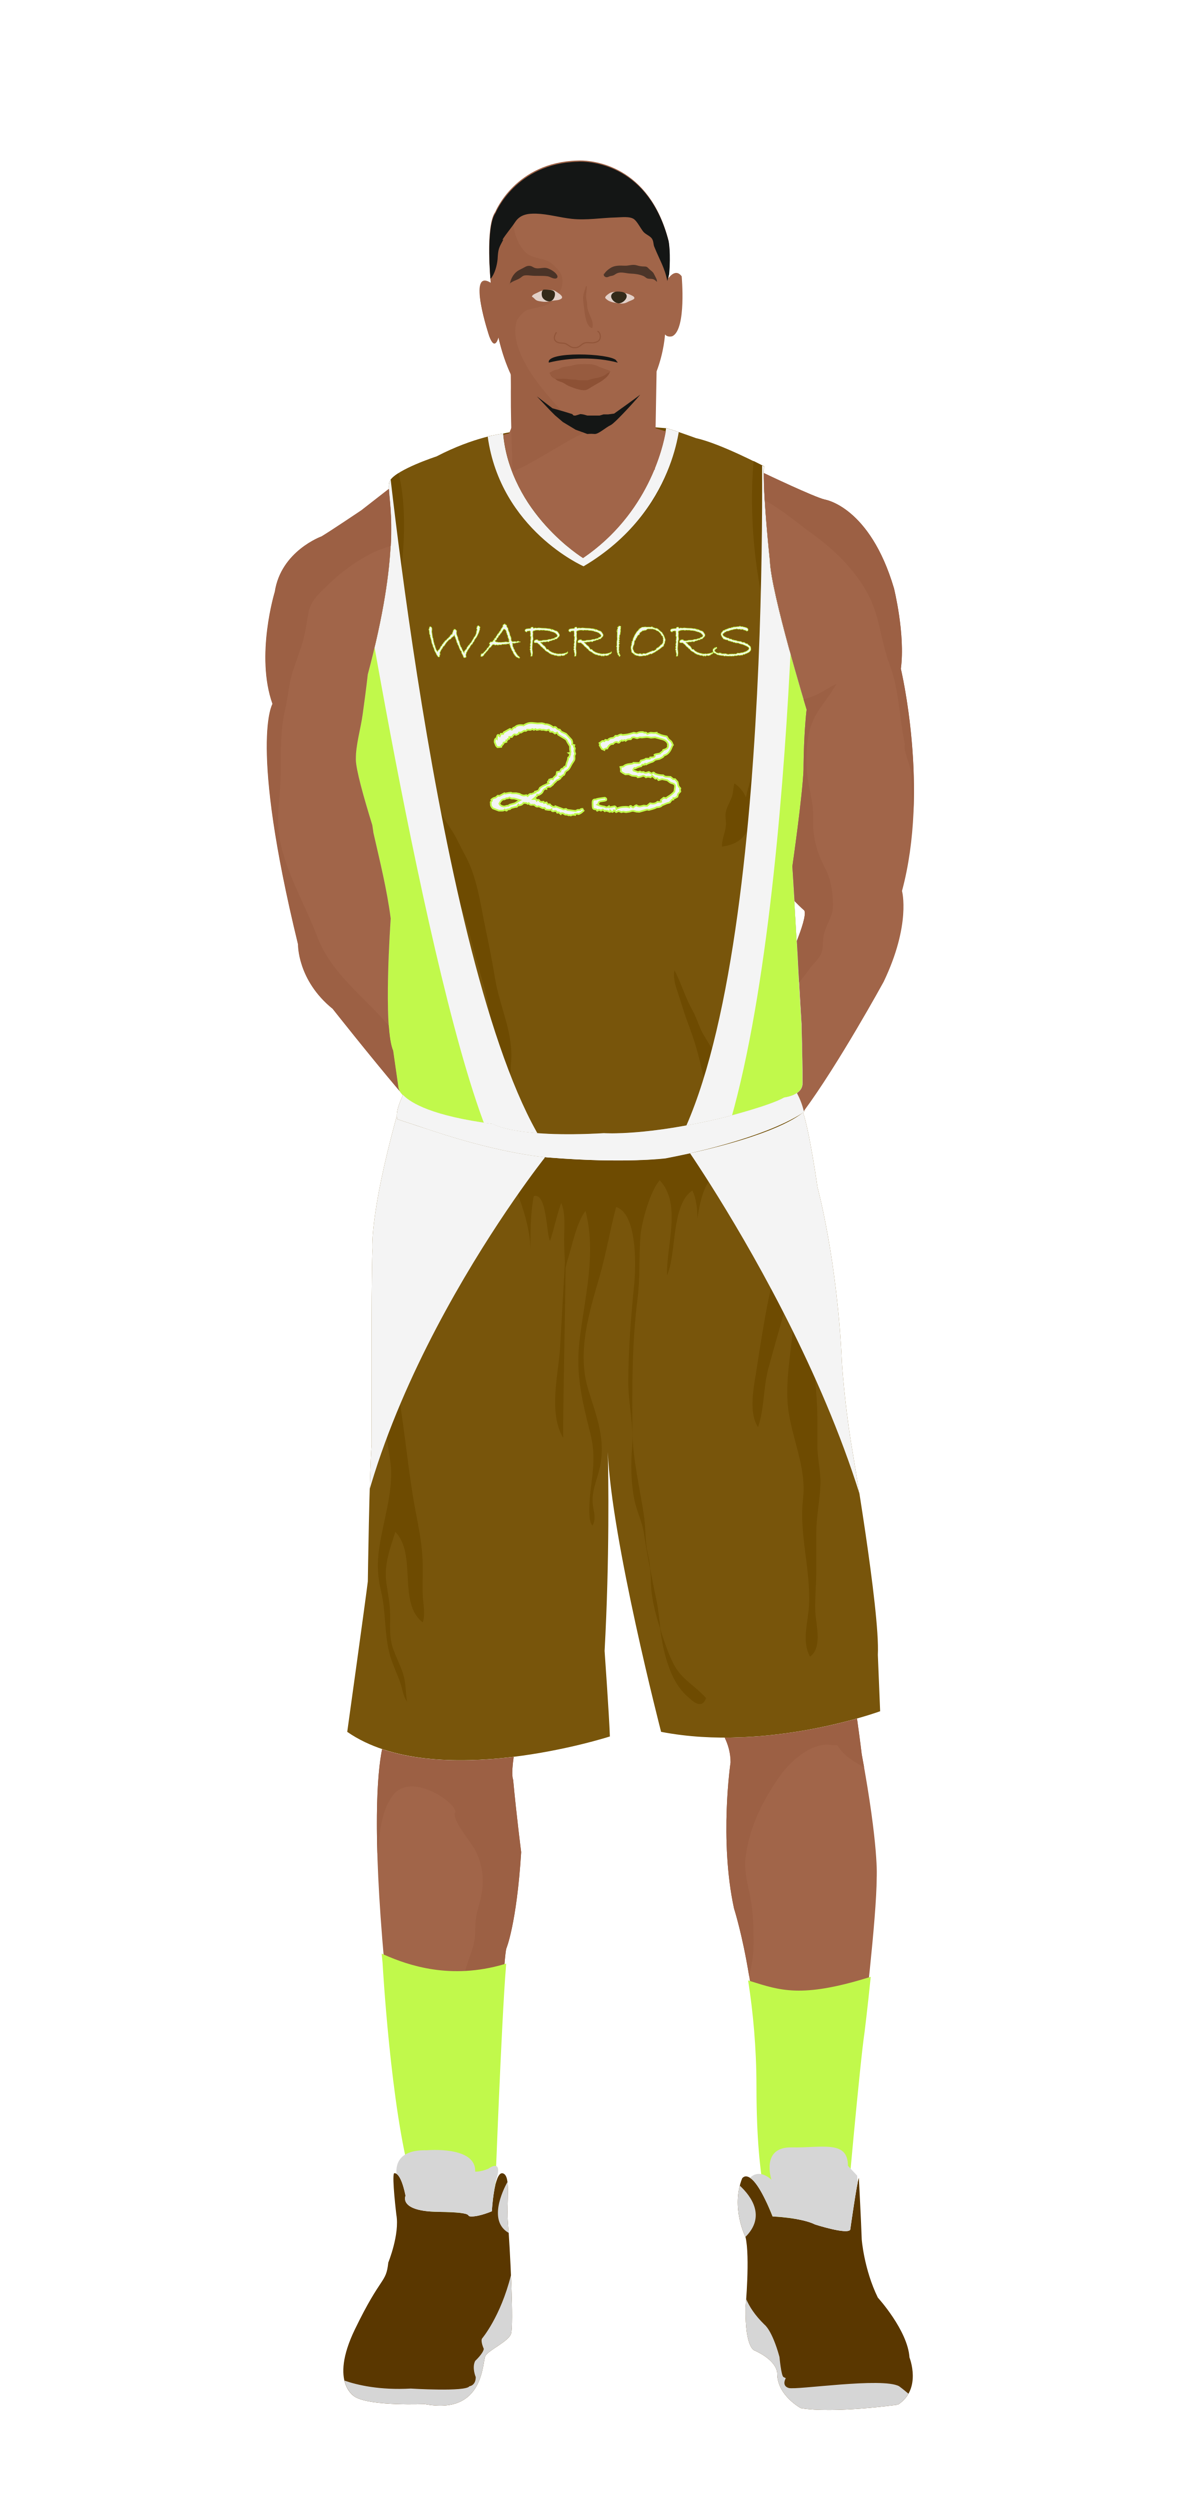 			<svg id="s5cf340802092b" xmlns="http://www.w3.org/2000/svg" xmlns:xlink="http://www.w3.org/1999/xlink" x="0px" y="0px" width="1029.1px" height="2172px" viewBox="0 0 1029.1 2172">
			
			<defs>
				<style type="text/css"><![CDATA[
									#s5cf340802092b .uniform{fill:#78550b;}
					#s5cf340802092b .uniform.shadow{fill:#6e4b01;}
								
									#s5cf340802092b .headband .base{fill:#c1f94b;}
					#s5cf340802092b .headband .shadow{fill:#b7ef41;}
					#s5cf340802092b .skin{fill:#a16549;}
					#s5cf340802092b .skin.shadow{fill:#9c6044;}
					#s5cf340802092b .arms .wrap {fill:#000000;stroke-width:4;stroke:#000000}
					#s5cf340802092b .legs .wrap {fill:#DCE5EE;stroke-width:4;stroke:#DCE5EE}
					#s5cf340802092b .legs .socks {fill:#c1f94b;stroke-width:3;stroke:#c1f94b}
					#s5cf340802092b .shoes .base{fill:#5a3700;}
					#s5cf340802092b .shoes .sole{fill:#d6d6d6;}
								#s5cf340802092b .waist-base .uniform{fill:#694600;}
				]]></style>
			</defs>

			<g class="uniform uniform-base"><g class="jersey jersey-base"><path class="uniform" d="M324.6,723.6c5.6,24.6,11.8,49.4,15,74.4c0,0-6.9,94.4,2,114.8l4.6,31.9c0,0,0.9,21.2,82.3,31.8c0,0,19.5,12.4,96.4,8c0,0,38,2.7,106.2-14.2c0,0,38-9.7,50.4-16.8c0,0,15.9-1.8,15.9-12.4c0-10.6-0.2-23.7-0.9-51.5c0,0-2.7-42.5-3.3-58.4c0,0-3.8-66.1-4.6-78.5c0,0,8.8-61,9.7-84c0,0,0-29.2,2.7-52.2c0,0-31-101.7-31.9-129.2c0,0-6.4-60.2-5.1-82.1c0,0-37.8-19.9-59.1-24.6c0,0-21.9-8-25.9-8.6c0,0-8,69-72.3,112.8c0,0-63.3-39.2-69.4-108.2c0,0-24.8,2.7-57.9,19.9c0,0-34.1,11.1-40.3,20.8c-6.2,9.7,15,39.8-19.5,169c0,0.1,0,0.2,0,0.3c-1.4,11.4-2.8,22.8-4.4,34.2c-1.8,12.6-6.1,26.6-5.9,39.2c0.1,8.7,6.8,32.3,14.3,56.9"/><path class="uniform shadow" d="M323.6,716.8c7.7,25.1,16.4,51.1,20.1,63.2c5.9,19.1,7.8,36,7.8,56.5c0,13.7-3.5,25.5-6.7,38.5c-1.8,7.5-4.8,23.2-0.1,30c1.5-4.8,3.2-9.7,4.8-14.4c2,11.6,5.2,29.3,13.3,38.7c4.7,5.4,21.2,20.9,29.2,16.7c-3.4-8.5-9.9-15-17.2-20.5c-6.8-5.1-18.4-5.7-16.7-15.8c2.1-12.8,16.7-3.4,21.7,2.4c4,4.6,21.5,28.1,27.4,20.6c-9.6-11.3-28.8-25.5-31.9-40.5c6.6,1.6,17.7,6.8,23,11.4c6.1,5.3,9.3,13.2,12.9,20.2c3.9,7.7,9.9,17.5,11.2,26c0.4,0,1.4,0.1,1.9,0.1c1-18.7-15.7-31-19.1-47.7c-2.6-12.6-6.2-25.7-10-37.8c-1.6-5.3-3.7-14.9-7.6-18.8c-1.8-1.9-5.1-2.1-6.5-3.7c-4.8-5.3-6.5-18.1-8.3-24.8c-2.7-9.9-7.8-17.5-12.8-26.5c-10.3-18.7-17.7-45.6-15.7-67c2,1.6,4,3,6.4,3.4c0.1-2.9,0.5-5.9,1.2-8.7c3.6,7.3,8.8,14.4,12.9,21.6c6.9,12.2,4,30.2,12.6,40.8c1.2-4.7,2.7-11.5,7.7-13.3c0.2-4.9-0.4-10.4,0.6-14.9c4.5,9.2,8.2,19.2,12.3,28.7c8.4,19.5,12.2,39.5,18.1,59.8c4.3,14.9,9.3,30.2,9.6,45.8c0.1,6.3-0.5,12.5,0.8,18.7c0.9,4.7,4.2,38.4,13.3,35.8c4.6-1.3,4-13.6,4.3-17.2c2.6-26.3-9.5-48.4-13.7-73.5c-2.4-14.6-5.1-28.3-8.2-43c-4.7-22.2-7.3-45.6-18.4-65.5c-4-7.1-7-14.6-11.3-21c-5.4-8-10.6-16.2-14.1-25.7c-2.5-7-3.7-14.9-7.2-21.5c-3.2-6-8.6-10.3-11.2-16.9c-1.5-3.9-2.1-8-3.2-12c-2.8-10.5-8.7-21.2-10.2-31.8c-1.6-11.3,5.4-30.4-0.5-39.6c-0.1,5.7-3.1,11-3.4,16.8c-0.3,4-0.8,7.9-1.2,11.9c-1.6,18.5,8.7,40.8,3.2,58.1c-3.4-4-2.9-12.3-3.9-17c-3-15.1-6.7-28.3-14.3-42.2c4.7,11.9,4.8,27.3,4.9,40c0,9-2.3,17.2-2,26.3c0.3,8.8,2.9,17.1,3.9,25.7c-6.4-5.9-11.3,20.1-9,30.3"/><path class="uniform shadow" d="M660.1,650c0.5-11.7-0.1-23.1,2.5-34.4c1.1-4.9,2-9.6,2.1-14.6c0.2-7.3-0.3-15.1,0.1-22.2c8.2,10.1,11.9,22.7,19.1,33.2c1.6-4.2,0.5-10.4,0.7-15.1c7.3,7,11,25.7,11.9,35.4c1.5,16.6-4.4,33.9-8.1,49.9c-2.7,11.9-3.5,24.1-5.2,36.1c-2.2,15.5-7.6,30.4-6.5,46.5c7.1-1.3,7.5,10.2,6.6,14.9c-2.5,13.6-5.1,23.4-4.7,37.4c0.3,10.3-2.1,18.9-4,28.8c-0.8,4.1-5.6,11.5-4.9,14.6c9.6-2.8,4.5-17.3,10.9-19.4c0.7,10.5-3.3,18.2-3.9,28.2c-0.5,8.7,1.1,16.9,2.1,25.4c2.1-1,3.5-3.2,3.7-5.5c-5.7,7.8-14.4,11.6-19.5,20.1c-5.2,8.6-9.2,19.4-8.8,29.5c5.8-2.7,12.5-7.4,15.7-13.1c2.9-5,2.9-8.3,7.4-12.3c-9.7,11.7-19.8,20.7-33.3,27.3c-4.8,2.3-8.8,3.3-12.4,7.4c-2.2,2.5-4.3,9-9.2,8.1c-7.2-1.3-11.9-24.9-13.5-31.6c-2.9-12.9-6.6-24.2-11.2-36.4c-3.2-8.5-5.7-17.4-8.6-26c-2-5.8-4.4-13.7-2.8-19.3c5.8,11.3,9.2,23.4,15.5,34.6c4.3,7.7,6.1,16.1,10.9,23.4c3.2,5,8.4,16.2,15,16.5c7.1,0.3,9.7-10.3,11.7-15.5c3.6-9.2,5.9-18.7,5.1-28.7c-6.7,4.3-12.6,15.5-20,17.6c1.4-10,5.9-20,9.7-29.6c4.6-11.7,3.7-24.4,7.3-36.6c6.2-20.7,10.5-42.1,16.7-62.9c6.9-23.3,15.6-61.2,6.3-85.4c-5.1,4.4-4.9,13.3-6.2,19.6c-1.6,7.6-3.8,15.4-7,22.5c-4.8,10.7-11.6,15.3-23.7,17.1c-0.4-6.1,2.7-12,3.3-18.1c0.4-3.8-0.8-8.1-0.1-11.8c1.1-5.7,4.9-10.4,6-16c0.7-3.1,0.6-6.1,1.5-9c4.1,2.4,8.3,7.5,10,12.1c2.3-10.1,5.6-20.2,8.4-30.1c1.6-5.6,2.2-11.3,5.3-16.6"/><path class="uniform shadow" d="M424.4,379.2c11.1,80.6,82.8,112.2,82.8,112.2c80.8-47.9,81-116.6,81-116.6l-9-2.8c0,0-8,69-72.3,112.8c0,0-63.3-39.2-69.4-108.2l-11.5,2.2C425.4,378.9,424.9,379,424.4,379.2z"/><path class="uniform shadow" d="M506.8,484.8C571.2,441,579.2,372,579.2,372c-88.3-7.5-141.8,4.6-141.8,4.6C443.6,445.6,506.8,484.8,506.8,484.8z"/><path class="uniform shadow" d="M346.4,411c-3.3,2.1-5.9,4.2-7.2,6.3c-6.2,9.7,15,39.8-19.5,169c0,0.1,0,0.2,0,0.3c-1.4,11.4-2.8,22.8-4.4,34.2c-1.7,12.3-5.9,25.9-5.9,38.3C358.9,511.6,354,440.6,346.4,411z"/><path class="uniform shadow" d="M664.1,405.1c0,0-3.6-1.9-9.1-4.6c-2.9,33-6,131.5,45.4,222.1c0.2-2.1,0.4-4.2,0.6-6.3c0,0-31-101.7-31.9-129.2C669.2,487.2,662.8,427,664.1,405.1z"/></g><g class="waist waist-base"><path class="uniform shadow" d="M681.6,953.4c-12.4,7.1-50.4,16.8-50.4,16.8C563,987.1,525,984.4,525,984.4c-77,4.4-96.4-8-96.4-8c-52.5-6.8-71.5-18.1-78.3-25.2c-8.3,17.5-4.6,21.2-4.6,21.2c2,0.7,30.5,10,30.5,10c63.7,21.2,101.5,23.2,101.5,23.2c65.7,5.3,100.9,0.7,100.9,0.7c102.8-19.9,120.8-41.1,120.8-41.1c1.3-3.2-0.9-11.1-3.6-18.6C691.5,952.3,681.6,953.4,681.6,953.4z"/></g><g class="shorts shorts-base"><path class="uniform" d="M763,1437.6c2-38.5-23.2-183.8-23.2-183.8c-6-37.8-8-69.7-8-69.7c-4-89.6-21.2-152.6-21.2-152.6c-5.9-39.9-10-57.4-12.6-65.1c-5.6,4.8-31.3,22.8-119.5,39.9c0,0-35.2,4.6-100.9-0.7c0,0-37.8-2-101.5-23.2c0,0-28.5-9.3-30.5-10c0,0-0.6-0.7-0.8-2.7c-24.2,87.8-21.1,116.8-21.1,116.8c-1.3,31.2-0.7,168.5-0.7,168.5c-2,24.5-3.3,118.8-3.3,118.8c-2,16.6-17.9,130.7-17.9,130.7c76.3,53.1,228.3,4,228.3,4c-0.7-19.2-4.6-74.3-4.6-74.3c4.4-80.5,3.3-151.7,2.8-172.8c3,75.8,46.3,243.1,46.3,243.1c92.9,17.9,190.4-17.9,190.4-17.9L763,1437.6z"/><path class="uniform shadow" d="M715.2,1168.2c4.1-13.7-1.4-30.5-2.9-44.3c-1.2-11.6-1.8-22.4-2.4-34.2c-0.6-12.1-4.5-21.5-6.4-33.5c-1.5-9.1-2.6-18.2-5.1-26.8c-5-17.4-10.4-35.5-16.9-53.1c-16.5,8-47.3,19.1-103,29.9c0,0-35.2,4.6-100.9-0.7c0,0-37.8-2-101.5-23.2c0,0-9.2-3-17.6-5.7c-0.3,7.2-1.7,15.1-2.6,20.1c-2.2,12.5-10.4,23.3-16.1,34.3c-6.5,12.4-4.2,25-6,38.4c-1.2,9.2-7.4,17.7-6.9,27.2c8.8-5.1,8.8-17,13.3-25.6c7.6,10.5,1.7,38.1,0,51.1c-2.4,18-1.1,36.9-1.1,55.1c0,19.4,0.2,38.8-2.7,57.5c-2.3,15,3.6,30.2,3.6,45.1c0,16.5-3.8,31.3-7.1,47.3c-4.3,20.4-6.6,34.8-1.7,55.2c4.2,17.6,2.8,35.7,7.1,53.2c2.2,9.1,6.4,17.2,9.5,26c1.9,5.3,2.6,12.4,6,16.7c-1.5-9.3-0.8-17-4.1-26.1c-2.4-6.6-5.5-12.8-7.9-19.4c-3.4-9.5-2.7-18.5-2.7-28.8c0-10.9-1.9-18.6-3.3-28.9c-2.1-15.5,3-29.1,7.8-44.2c19.1,19.4,1.8,62.2,23.9,78.6c2.4-7.4,0.2-16.5-0.1-24.3c-0.3-8.9,0.2-17.8,0-26.6c-0.4-20.7-5.4-39.3-8.6-59.4c-5.3-32.8-8.1-66-14.4-98.9c-5.3-27.9-5.8-51.7,2.6-79.1c9.7-31.6,13-64,23.2-95.4c3.2,4.1,4.8,10.7,4.6,16.9c3.5-9.7,8.5-17.5,13.1-27.5c13.5,19.3-7.3,54.8,11.2,71.6c1.1-20.5-13.4-52.2,4.5-67.4c6.8,10.8-2.5,22.6,2,33.3c4.8-14.6-1.5-38.4,12.2-48.9c4.8,3.1,4.7,10.4,6.4,15.7c2.8,8.9,7,22.5,14,29.7c3.6-9.9-8.2-21.9-6.3-32.4c2.4-13.2,8.4-3.2,11.5,4.2c8.5,20.1,17.6,44,17.7,65.9c0-16.7-0.2-31.5,2.8-47.7c11.5-3.3,10.7,31.4,14.1,39c3.8-10.8,5.8-22.3,9.8-33c4,9.3,2.5,21.4,2.5,31.5c0,6.7,0.4,13.5,0.7,20.3c-1.3,23.1-4.3,75-4.3,75.5c-1.8,23-9.9,55.6,2.8,76.7c-0.3-22.2,1.7-107.6,2.1-147.6c0.6-2.8,1.3-5.7,2.2-8.5c3.7-11.9,7.6-31.5,15.1-41c9.8,37.4-1.1,76.6-5.3,113.5c-3.3,29.4,2.6,52.1,9.5,79.8c4.6,18.4,2.4,31.5,0.2,49.5c-0.7,5.8-2.9,27.2,1.8,30.5c3.6-7.2,0.3-13.3,0-20c-0.6-10.5,3.7-19.5,6-29.4c5.8-25-2.4-44.7-9.8-68.7c-10-32.7,0.8-67,10-98.9c5.7-19.8,9-40.2,14.2-59.7c18.2,5.5,17.3,50.3,15.8,66.1c-2.8,28.8-5.2,57-5.2,86c0,19.4,4.9,37.3,3.3,56.4c-1.2,14.8-1,31.3,2,45.9c2,9.8,6.7,18.8,8.2,28.7c1.6,10.7,3.5,21.2,5.5,31.6c0.2,2.5,0.5,6,0.5,7.5c0.1,15.5,3.4,29.3,8.1,43.7c0.9,7,2.5,16.3,4.3,22.8c3.8,14.2,9.1,27.1,19.3,36.3c4.3,3.8,12.5,12.3,16.4,1.6c-8.8-10.1-20.3-15.8-27-27.4c-5-8.8-8.1-18.5-11.4-28.1c-0.3-0.8-0.9-3.1-1.3-4.8c-1.1-9.2-1.9-18.5-4-27.5c-1.6-7.2-3.5-17.6-4.9-25.1c-0.4-4.3-1.1-8.6-2.1-13c-2.4-10.4-1.6-20-3-30.4c-3.5-25.4-10.1-50.1-10.3-76.2c-0.3-38.4-0.4-76.3,4.4-114.1c2.4-18.4,1.1-36.7,2.6-54.8c1-12.4,8.4-39.1,16.7-48.4c19.5,20.3,5.4,57.7,6.4,82.5c8.4-18.6,3.4-61.4,22-73.7c3.1,6.4,4.5,15.5,4.3,24.4c2.2-14,5.7-30,13.5-35.6c7.9-5.7,6.3-0.1,8,7.6c1.8,8.2,5,16.3,11.1,22.4c6.3-6.2,5.4-22.1,9.3-30.5c3-6.4,8.3-13.6,12.1-18.6c2.1,5.6,3.9,15.1,7.7,19.4c2.8-5.1,2.2-9.9,6.4-13.5c15.2,37.2,1.4,81.1-6.2,118.7c-4.1,20.3-7.3,40.9-10.4,61.1c-2.2,14.3-7.4,37.3,1.3,50.2c5.7-16.8,4.4-34.9,9.2-52c4.4-15.9,8.6-31,13.2-46.9c6-20.5,8.2-42.7,14.2-62.5c0.3,13.6-3.1,26.9-4.6,40.5c-1.3,12.5-0.7,25-1.9,37.5c-2,21.2-6.4,44.7-4.1,66c2.9,26.5,16.2,51.9,13.1,79.4c-3.6,32.2,6.9,61.6,5.1,93.5c-0.8,14.3-6.5,30.6,1,43.9c11.2-8.4,4.8-28.4,4.5-40c-0.3-11.6,0.9-23.3,0.9-35c0-10.9,0-21.7,0-32.6c0-14.4,3.1-27.8,3.6-42c0.4-11.4-2.7-22.4-2.7-33.9c0-8.4,0-16.8,0-25.2c0-22.3-4.5-46.3-2.5-68.1C711.6,1162.6,714.2,1164.9,715.2,1168.2z"/></g></g><g class="mask-shorts"><g><defs><path id="s5cf340802092b-shorts-clip-path-def" d="M763,1437.6c2-38.5-23.2-183.8-23.2-183.8c-6-37.8-8-69.7-8-69.7c-4-89.6-21.2-152.6-21.2-152.6c-5.9-39.9-10-57.4-12.6-65.1c-5.6,4.8-31.3,22.8-119.5,39.9c0,0-35.2,4.6-100.9-0.7c0,0-37.8-2-101.5-23.2c0,0-28.5-9.3-30.5-10c0,0-0.6-0.7-0.8-2.7c-24.2,87.8-21.1,116.8-21.1,116.8c-1.3,31.2-0.7,168.5-0.7,168.5c-2,24.5-3.3,118.8-3.3,118.8c-2,16.6-17.9,130.7-17.9,130.7c76.3,53.1,228.3,4,228.3,4c-0.7-19.2-4.6-74.3-4.6-74.3c4.4-80.5,3.3-151.7,2.8-172.8c3,75.8,46.3,243.1,46.3,243.1c92.9,17.9,190.4-17.9,190.4-17.9L763,1437.6z"/></defs><clipPath id="s5cf340802092b-shorts-clip-path"><use xlink:href="#s5cf340802092b-shorts-clip-path-def" overflow="visible"/></clipPath></g></g><g class="mask-jersey"><g><defs><path id="s5cf340802092b-jersey-clip-path-def" d="M324.6,723.6c5.6,24.6,11.8,49.4,15,74.4c0,0-6.9,94.4,2,114.8l4.6,31.9c0,0,0.9,21.2,82.3,31.8c0,0,19.5,12.4,96.4,8c0,0,38,2.7,106.2-14.2c0,0,38-9.7,50.4-16.8c0,0,15.9-1.8,15.9-12.4c0-10.6-0.2-23.7-0.9-51.5c0,0-2.7-42.5-3.3-58.4c0,0-3.8-66.1-4.6-78.5c0,0,8.8-61,9.7-84c0,0,0-29.2,2.7-52.2c0,0-31-101.7-31.9-129.2c0,0-6.4-60.2-5.1-82.1c0,0-37.8-19.9-59.1-24.6c0,0-21.9-8-25.9-8.6c0,0-8,69-72.3,112.8c0,0-63.3-39.2-69.4-108.2c0,0-24.8,2.7-57.9,19.9c0,0-34.1,11.1-40.3,20.8c-6.2,9.7,15,39.8-19.5,169c0,0.1,0,0.2,0,0.3c-1.4,11.4-2.8,22.8-4.4,34.2c-1.8,12.6-6.1,26.6-5.9,39.2c0.1,8.7,6.8,32.3,14.3,56.9"/></defs><clipPath id="s5cf340802092b-jersey-clip-path"><use xlink:href="#s5cf340802092b-jersey-clip-path-def" overflow="visible"/></clipPath></g><g><defs><path id="s5cf340802092b-waist-clip-path-def" d="M681.6,953.4c-12.4,7.1-50.4,16.8-50.4,16.8C563,987.1,525,984.4,525,984.4c-77,4.4-96.4-8-96.4-8 c-52.5-6.8-71.5-18.1-78.3-25.2c-8.3,17.5-4.6,21.2-4.6,21.2c2,0.7,30.5,10,30.5,10c63.7,21.2,101.5,23.2,101.5,23.2 c65.7,5.3,100.9,0.7,100.9,0.7c102.8-19.9,120.8-41.1,120.8-41.1c1.3-3.2-0.9-11.1-3.6-18.6 C691.5,952.3,681.6,953.4,681.6,953.4z"/></defs><clipPath id="s5cf340802092b-waist-clip-path"><use xlink:href="#s5cf340802092b-waist-clip-path-def"  overflow="visible"/></clipPath></g></g>

<defs><style type="text/css"><![CDATA[
#s5cf340802092b .uniform{fill:#78550b;}
#s5cf340802092b .uniform.shadow{fill:#6e4b01;}
#s5cf340802092b .uniform-pattern .pattern-1{fill:#f4f4f4; stroke:#f4f4f4;}
#s5cf340802092b .uniform-pattern .pattern-2{fill:#f4f4f4; stroke:#f4f4f4;}
#s5cf340802092b .uniform-pattern .pattern-3{fill:#c1f94b; stroke:#f4f4f4;}
#s5cf340802092b .uniform-pattern .identifiers .logo path{ fill:#f4f4f4; stroke-width:20; stroke:#c1f94b;}
#s5cf340802092b .uniform-pattern .identifiers .number path{ fill:#f4f4f4; stroke-width:20; stroke:#c1f94b;}
]]></style></defs>
<g class="uniform-pattern">
	<g class="shorts" clip-path="url(#s5cf340802092b-shorts-clip-path)">
		<path class="pattern-1" d="M473.2,1005.3c0,0-173.2,217.7-171.4,412.7l-47.7-478.8L473.2,992V1005.3"/>
		<path class="pattern-1" d="M595,994c0,0,192,273,177,471l-41-547L595,994z"/>
	</g>
	<g class="jersey" clip-path="url(#s5cf340802092b-jersey-clip-path)">
		<path class="pattern-1" d="M334.2,372c0,0,48.9,501.6,144.9,632.1s-5.9,1.2-5.9,1.2l-210.1-38.9L334.2,372z"/>
		<path class="pattern-1" d="M831.3,935.8l-169-576.3c0,0,13.3,504.9-82.2,650.4"/>
		<path class="pattern-3" d="M309.3,464c0,0,73.7,462,129.7,550l-184.9-28.6L309.3,464z"/>
		<path class="pattern-3" d="M691,436c0,0-5,511.8-96,626.4l185-37.4l-74.3-583L691,436z"/>
	</g>
	<g class="waist" clip-path="url(#s5cf340802092b-waist-clip-path)">
		<path class="pattern-2" d="M686.8,946.9c-13,7.9-52.8,18.8-52.8,18.8c-71.3,18.8-111.2,15.8-111.2,15.8
			c-80.6,5-101-8.9-101-8.9c-23.1-3.2-39.9-8.2-52.2-13.5c-17-7.3-25.4-15.3-29.6-19.9c-8.7,19.5-5,29-5,29c2.1,0.7,32,11.1,32,11.1
			c66.7,23.8,106.3,26,106.3,26c68.8,5.9,105.6,0.7,105.6,0.7c107.7-22.3,126.4-46,126.4-46c1.3-3.5-1-12.4-3.7-20.8
			C697.2,945.7,686.8,946.9,686.8,946.9z"/>
	</g>
	<g class="collar" clip-path="url(#s5cf340802092b-jersey-clip-path)">
		<path class="pattern-2" d="M424.4,379.2c11.1,80.6,82.8,112.2,82.8,112.2c80.8-47.9,83.5-126.7,83.5-126.7l-11.3,4.7
			c0,0-8.1,71.6-72.5,115.4c0,0-67.2-44.4-70.2-112.8l-18.9-24.6C417.3,347.5,424.9,379,424.4,379.2z"/>
	</g>
	<g class="identifiers">
		<g class="logo">
			<svg x="370px" y="500px" xmlns="http://www.w3.org/2000/svg" xmlns:xlink="http://www.w3.org/1999/xlink" width="290px" height="120" viewBox="0 0 503 85.5"><g transform="matrix(1 0 0 1 0 57)"><g transform="scale(0.042) translate(0, 0) matrix(1 0 0 1 0 57)"><path
                    transform="translate(0,0)
                    rotate(180) scale(-1, 1)"
                    d="M1952,1018l-23,-39C1938,969 1942,961 1942,956C1942,954 1941,951 1940,948C1939,945 1937,940 1934,935C1931,929 1927,917 1923,898C1918,879 1913,861 1907,844C1901,827 1896,814 1892,805C1887,796 1884,789 1881,784C1878,779 1876,777 1876,776l-21,-49l-24,-43l0,-6l-84,-113l-12,-45l-41,-47l-27,-61l-29,-11l-12,-26C1608,362 1597,346 1593,328l-12,-29l-20,-18l-13,-25l-51,-72l-8,-24C1486,150 1482,142 1476,135l-22,-26l0,-37l-18,-35l14,-84C1442,-55 1428,-61 1409,-66C1405,-70 1399,-72 1391,-72l-27,13l-27,77l-45,78l-2,58l-41,36l-22,52C1218,253 1211,269 1205,290l-14,42C1186,349 1179,365 1169,379l-14,21C1150,408 1146,416 1145,425l-4,34l-21,14l-16,80l-33,74l4,14C1049,680 1036,712 1036,737l0,11C1027,744 1017,730 1006,707l-23,-21C971,680 948,663 915,635l0,-2C915,622 908,612 895,605C881,597 871,591 866,588C857,588 849,585 842,580C834,575 824,565 812,550C800,535 791,524 785,519l-23,-21l-47,-62l-49,-78C646,343 634,333 629,329C624,325 615,312 604,289C600,269 597,259 594,258l-23,-8l0,-25l-18,-8l-14,-41C529,162 522,146 518,129C507,124 502,117 502,109l4,-11l0,-6C506,80 510,70 518,61l-14,-2l8,-20C509,27 502,18 492,12l4,-14l0,-10C496,-34 488,-45 471,-45C459,-45 450,-41 444,-33l-55,80l-10,29l-57,102l-23,84l-37,74l-6,47l-25,47l-20,76l0,26l-51,168l8,27l-11,12C156,740 155,743 153,748C151,752 149,758 146,765C143,772 140,779 137,786l0,37l-10,88l-14,21l12,33C133,975 137,986 137,997l0,9C141,1027 149,1038 160,1038C176,1038 191,1030 204,1015C217,999 223,979 223,954l0,-8l-6,-14l8,-10l-8,-33l0,-33l25,-174l-2,-18l22,-46l21,-131l12,-26l18,-86l15,-6l0,-27l10,-20C341,316 343,299 346,270l12,-4l11,-55l14,-6C400,165 415,144 428,143C443,177 452,196 455,201l16,0l35,43l8,25C517,277 525,288 539,303l0,19C539,327 553,338 582,356l8,37l45,47l14,33l29,12C679,516 693,534 719,537l6,18C744,555 754,558 754,565l0,6l14,19C774,604 782,612 793,614C820,629 834,644 834,659l0,5l22,2C868,679 876,698 881,721l14,0l20,37l17,0C939,758 948,764 958,776l0,39l18,24C979,844 982,852 984,863l7,42C1014,920 1026,931 1026,938C1026,941 1025,943 1024,944l33,0C1078,919 1093,906 1104,903l4,-29l-6,-53l6,-63l51,-127l-4,-29l13,-22C1172,573 1176,557 1180,532l18,-12l23,-114l16,-34C1242,361 1247,344 1251,319l25,-22l35,-88C1354,131 1378,92 1384,92l0,2C1384,95 1383,97 1382,100l9,60l26,18l4,23C1426,206 1439,215 1460,227l19,39l4,20C1484,292 1493,305 1509,324C1526,330 1534,342 1534,360l0,9l29,6l24,47l51,55l45,82l31,45l25,55l27,29C1777,699 1787,719 1798,748l31,79l-12,15l20,43l-6,18l16,8l0,17l2,18l-18,19C1832,987 1838,1007 1849,1024l-6,14l15,0C1863,1063 1872,1075 1884,1075C1893,1075 1901,1071 1909,1063z" /><path
                    transform="translate(2018,0)
                    rotate(180) scale(-1, 1)"
                    d="M1376,506C1376,496 1371,489 1362,485l-33,11l-37,-29l-43,6C1232,461 1213,455 1192,455C1176,455 1166,451 1161,444C1144,451 1129,455 1114,455C1100,455 1091,450 1087,440C1090,433 1095,427 1102,422l-6,-21l6,-69l26,-39l5,-37l45,-66l-7,-30l31,-29l47,-80C1274,22 1288,2 1292,-10l37,-19l14,-32l15,-11l-27,-20l-33,26l-20,0l-27,21l-20,0l-19,35l-20,10C1176,32 1158,57 1139,76l0,20l-19,17l-2,32l-31,33l-43,103l-14,18l-7,51C1022,355 1014,371 997,397l0,43l-24,0l-27,-18l-41,8l-28,-18l-11,10l-22,-14l-6,14C835,422 828,420 818,416C807,412 796,410 784,410l-26,2l-35,0l-35,-23l-37,8l-51,-4l0,-10l-18,10l-25,-14l-18,14l-33,0l-33,-14l-27,29l-14,-11l-29,11C380,398 349,363 309,303l-33,-8C221,211 192,169 188,168l-18,-10l-57,-74l-11,0l-49,-80l-53,-33l-41,11l8,18l0,29l15,18l-7,14l37,5l25,14C59,89 73,106 78,131C106,138 122,154 127,178C160,197 182,227 193,270l28,11l66,102l0,29C278,419 271,429 266,442l39,35l0,15l47,-5l27,17l6,-8l27,36C406,533 403,536 403,541C403,544 413,552 432,565l8,-12C441,570 448,589 461,612l-6,4l24,2l8,27C504,647 512,654 512,666l0,24C545,718 561,744 561,768l0,4l27,4l6,29l14,4l21,43l14,-10l-10,22C653,866 664,879 666,903l14,-8l0,41l14,0l0,29C697,968 704,975 717,986C730,997 738,1011 741,1030l23,23l-14,32C769,1110 786,1122 803,1122l4,0l12,19l14,-21C836,1116 842,1112 851,1107l34,-17l4,-52C898,1030 907,1016 915,997l17,-6l4,-45l16,-61l27,-47l18,-66l4,-43l29,-39l-8,-16l22,-25l0,-31l5,-28C1049,585 1046,578 1040,569C1061,520 1085,496 1112,496l39,8l47,0C1213,500 1225,498 1235,498C1252,498 1266,502 1276,510C1285,518 1291,522 1294,522C1298,522 1310,516 1331,504M987,557C978,580 967,595 954,602l11,29l-27,14l-8,78l-25,39l-4,33l-14,28l0,11l-6,0l-4,44C877,883 873,890 866,900l-14,22C849,926 844,931 836,937C827,943 814,950 797,958l-23,-12l-14,-24l-49,-70l-12,-23C696,822 680,805 651,776l-8,-33l-43,-22C590,669 570,639 539,631l-19,-62l-41,-16l0,-21l-6,-26C497,499 514,492 524,485l25,2l41,-10C598,474 604,473 608,473C614,473 624,474 637,477C638,478 641,479 645,479C647,479 652,478 661,475C669,472 677,471 684,471l27,6l80,6l65,9C898,486 925,483 936,483C967,483 983,490 983,504C983,513 977,524 965,539z" /><path
                    transform="translate(3520,0)
                    rotate(180) scale(-1, 1)"
                    d="M1573,137C1578,122 1581,113 1581,109C1581,103 1575,95 1563,86C1550,76 1536,64 1520,51l-23,8l-27,-41C1448,17 1427,11 1407,0l-59,14l-33,-14l-10,-18C1286,-3 1273,4 1268,4C1265,4 1264,2 1264,-2l-11,2l-18,-18l-18,22l-15,-6C1191,7 1180,12 1169,12l-65,0l-19,21l-22,-4l-33,18l-20,-10l-15,24l-30,0l-19,23l-24,0C920,84 916,89 910,99C903,109 894,118 881,125l-62,33C783,175 755,205 735,248l-24,0l-33,41l-60,47l-67,78l-19,6l-31,33C498,457 484,463 459,471C450,466 441,463 434,463C428,463 421,466 414,471l0,-2C414,468 413,467 410,467l-21,0l-20,29C376,504 381,518 383,537l25,8l0,12l26,6C443,570 451,573 459,573C464,573 470,571 476,568C482,565 486,563 487,563C489,563 491,565 494,569C500,544 529,532 580,532C625,532 659,536 684,545l0,6l154,6C873,575 911,584 950,584l13,-4l34,12l9,12l24,-2l31,12l22,0C1094,614 1101,615 1104,618C1107,620 1108,625 1108,633l0,8C1125,643 1133,646 1133,649C1184,662 1210,685 1210,717C1210,732 1203,747 1188,762l-68,65l-16,0C1073,846 1053,856 1044,856l-20,0l-41,18l-25,0l-26,21l-47,0l-19,8l-112,8l-19,11l-12,-7l-23,7l-22,-7l-60,7l-61,-11l-33,11l-37,-4l-32,4l-25,-11l-18,7l-37,-23l-29,4C337,879 326,862 315,848l13,-29l-6,-119l14,-102C321,551 314,521 313,510l-14,-262l16,-150l-12,-80l0,-20C303,-13 290,-18 264,-18l-8,0l10,79l-10,31l-18,84l12,8C233,205 225,218 225,225C225,238 233,251 248,266l-17,33l-2,0C226,299 225,300 225,301C225,308 233,327 250,358C241,368 236,381 236,397l6,33l0,16C251,463 256,478 256,489C256,502 251,518 242,537l14,34l-6,31l12,10C258,618 256,625 256,633C256,643 261,659 270,682l-20,-4l-12,55l10,39l-10,84l10,10C227,888 210,899 199,899l-6,0l-15,-14l-47,4l-31,-39C86,861 73,868 61,870C50,884 45,895 45,903C45,910 47,916 50,923C53,929 58,935 65,940l27,18l62,7l84,4l18,14l0,6C256,1010 272,1020 303,1020l25,0C335,991 348,977 365,977C369,977 383,983 408,995l51,-12l80,12l106,-12l150,-4l75,-14l58,0l22,-19C952,954 956,958 963,958C968,958 975,954 983,946C983,937 986,929 991,922l21,-4l0,26l82,-33l28,-22l4,6C1138,888 1156,883 1180,881l14,-17l18,-4C1234,826 1251,801 1263,784C1274,767 1280,752 1280,739C1280,714 1270,693 1249,674C1228,655 1205,632 1180,604l-21,-1l-16,-1C1139,602 1127,597 1108,588l-8,-17l-58,0l-16,-14C1023,554 1017,551 1007,548l-30,-9C942,539 912,525 885,496l-33,22l-29,-14C817,508 812,510 807,510C799,510 789,504 776,492l-28,12l-27,-12l-10,12l-37,-21l-49,6C615,489 605,488 594,485l20,-28l50,-43l14,-25l80,-61l18,-33l13,-15C793,276 802,258 815,225l55,-2l62,-63l33,-15l45,-28l43,-13l61,-24l23,4l10,-8l4,4l8,-14l29,6l6,-21l23,15l24,-7l70,7l28,-7l99,17l73,20l5,-12l14,25l31,0z" /><path
                    transform="translate(5089,0)
                    rotate(180) scale(-1, 1)"
                    d="M1573,137C1578,122 1581,113 1581,109C1581,103 1575,95 1563,86C1550,76 1536,64 1520,51l-23,8l-27,-41C1448,17 1427,11 1407,0l-59,14l-33,-14l-10,-18C1286,-3 1273,4 1268,4C1265,4 1264,2 1264,-2l-11,2l-18,-18l-18,22l-15,-6C1191,7 1180,12 1169,12l-65,0l-19,21l-22,-4l-33,18l-20,-10l-15,24l-30,0l-19,23l-24,0C920,84 916,89 910,99C903,109 894,118 881,125l-62,33C783,175 755,205 735,248l-24,0l-33,41l-60,47l-67,78l-19,6l-31,33C498,457 484,463 459,471C450,466 441,463 434,463C428,463 421,466 414,471l0,-2C414,468 413,467 410,467l-21,0l-20,29C376,504 381,518 383,537l25,8l0,12l26,6C443,570 451,573 459,573C464,573 470,571 476,568C482,565 486,563 487,563C489,563 491,565 494,569C500,544 529,532 580,532C625,532 659,536 684,545l0,6l154,6C873,575 911,584 950,584l13,-4l34,12l9,12l24,-2l31,12l22,0C1094,614 1101,615 1104,618C1107,620 1108,625 1108,633l0,8C1125,643 1133,646 1133,649C1184,662 1210,685 1210,717C1210,732 1203,747 1188,762l-68,65l-16,0C1073,846 1053,856 1044,856l-20,0l-41,18l-25,0l-26,21l-47,0l-19,8l-112,8l-19,11l-12,-7l-23,7l-22,-7l-60,7l-61,-11l-33,11l-37,-4l-32,4l-25,-11l-18,7l-37,-23l-29,4C337,879 326,862 315,848l13,-29l-6,-119l14,-102C321,551 314,521 313,510l-14,-262l16,-150l-12,-80l0,-20C303,-13 290,-18 264,-18l-8,0l10,79l-10,31l-18,84l12,8C233,205 225,218 225,225C225,238 233,251 248,266l-17,33l-2,0C226,299 225,300 225,301C225,308 233,327 250,358C241,368 236,381 236,397l6,33l0,16C251,463 256,478 256,489C256,502 251,518 242,537l14,34l-6,31l12,10C258,618 256,625 256,633C256,643 261,659 270,682l-20,-4l-12,55l10,39l-10,84l10,10C227,888 210,899 199,899l-6,0l-15,-14l-47,4l-31,-39C86,861 73,868 61,870C50,884 45,895 45,903C45,910 47,916 50,923C53,929 58,935 65,940l27,18l62,7l84,4l18,14l0,6C256,1010 272,1020 303,1020l25,0C335,991 348,977 365,977C369,977 383,983 408,995l51,-12l80,12l106,-12l150,-4l75,-14l58,0l22,-19C952,954 956,958 963,958C968,958 975,954 983,946C983,937 986,929 991,922l21,-4l0,26l82,-33l28,-22l4,6C1138,888 1156,883 1180,881l14,-17l18,-4C1234,826 1251,801 1263,784C1274,767 1280,752 1280,739C1280,714 1270,693 1249,674C1228,655 1205,632 1180,604l-21,-1l-16,-1C1139,602 1127,597 1108,588l-8,-17l-58,0l-16,-14C1023,554 1017,551 1007,548l-30,-9C942,539 912,525 885,496l-33,22l-29,-14C817,508 812,510 807,510C799,510 789,504 776,492l-28,12l-27,-12l-10,12l-37,-21l-49,6C615,489 605,488 594,485l20,-28l50,-43l14,-25l80,-61l18,-33l13,-15C793,276 802,258 815,225l55,-2l62,-63l33,-15l45,-28l43,-13l61,-24l23,4l10,-8l4,4l8,-14l29,6l6,-21l23,15l24,-7l70,7l28,-7l99,17l73,20l5,-12l14,25l31,0z" /><path
                    transform="translate(6658,0)
                    rotate(180) scale(-1, 1)"
                    d="M348,1030l-8,-2l-12,-31l12,-6l-6,-45C330,940 328,933 328,926l6,-27l0,-25l-10,-10l10,-12l-15,-37l5,-35l-33,-65l8,-4C296,704 295,696 295,686l4,-31l0,-4l-23,-10l23,-51l-14,0l6,-19l-15,-26l19,-35l-4,-14l-10,0C276,496 274,492 274,483C274,468 282,455 299,444C286,438 278,419 277,387l-3,-22l11,-33l-11,-25l2,-76l-10,-53l21,-10C284,154 281,144 278,138C274,131 272,125 272,119C272,108 279,93 293,76l-14,-4l26,-27l-10,-16l29,-9C320,1 312,-16 301,-29C289,-25 283,-16 283,-2l-27,35l-16,4l8,35l-33,37l14,18l-20,31l6,43C212,208 210,215 207,221l-8,17l16,24l-8,27l8,18l-27,21l21,30l-2,138l14,106l-6,105l10,28l-10,8l6,25l0,37l8,14l-14,4l10,47C210,870 200,875 197,885l28,0l4,33l-14,4l10,24C236,955 242,965 242,975C242,985 238,995 229,1006l13,4l0,18l20,0l12,29l17,6C324,1063 343,1052 348,1030z" /><path
                    transform="translate(7255,0)
                    rotate(180) scale(-1, 1)"
                    d="M1346,551l-19,-45l-6,-62l-18,-18l-21,-66C1280,351 1278,345 1276,341C1274,337 1270,334 1263,331l-22,-9l-121,-97l-28,-14C1083,207 1070,196 1051,178l0,12l-84,-65l-37,-16l-88,-48C829,67 817,70 805,70C796,70 789,67 784,60C779,53 773,49 768,47l-18,4l-33,-31l-17,9l-8,-11l-35,0l-18,-18l-61,4l-99,-18C475,-13 469,-12 461,-12l-31,-4l-35,6l-8,8l-86,14l-41,21l-18,0l0,39l-29,-11l-14,20C193,88 186,94 179,98l-32,15C136,143 130,178 129,217l-10,14l-4,82l28,88l-4,43l19,17l-15,35l35,28l0,29l12,27l0,22l15,25l-6,8l10,6l43,98l80,127C344,870 353,877 358,888C363,898 378,911 401,928l-4,18l25,0l-6,12C431,974 452,986 479,995l15,17l-2,0C492,1013 505,1015 531,1018l94,12l59,-8l45,2l53,0C796,1021 806,1020 811,1020C830,1020 844,1026 854,1038C861,1031 868,1028 877,1028C881,1028 884,1029 887,1030C888,1017 894,1010 907,1010C912,1004 927,1000 952,997l15,-14l30,-4l39,0l56,-29l-13,0l38,-27C1122,920 1128,910 1137,895l30,-14l15,-25l35,-14l68,-113C1290,722 1298,703 1309,672l27,-73C1343,582 1346,570 1346,565M1280,604l-18,47l2,15C1264,673 1262,680 1259,688C1256,696 1242,708 1217,723l-15,39l-12,6l-6,23l-58,61l-51,43l-16,-6l-74,47C978,940 964,944 943,947C921,950 904,956 893,963C893,962 891,961 887,961C884,961 874,962 856,965l-10,-7l-31,11l-20,-11C777,964 765,967 758,967C754,967 748,966 741,963C733,960 727,958 723,958C716,958 712,960 709,963C695,956 684,947 676,938C667,928 654,919 635,911l-29,7l-28,-19l-33,4l-12,-5C529,896 525,894 522,891C519,888 515,884 510,880C505,876 499,872 492,867C485,862 477,856 469,850C460,844 451,838 441,832C436,829 427,815 414,791l2,-29l-37,-16C375,744 367,736 354,721C344,698 332,680 317,666l0,-25C301,634 292,626 289,616l-19,-59l-34,-22C231,452 224,403 215,390C205,377 198,365 195,354C191,343 188,331 187,318C185,305 180,286 172,262l12,-24l6,-37l19,-25C212,172 214,167 215,161l4,-24C245,108 277,87 316,75C355,63 377,58 383,59l66,17l14,-15l33,0l0,-14l32,0l9,25l32,4l82,-10C658,79 667,86 676,86l8,-2C714,103 736,113 750,113l8,0l41,26C804,142 819,144 842,145l26,23C917,169 946,173 953,178C960,183 967,189 973,195C978,201 991,206 1012,211l14,39l6,-2l4,14C1052,267 1065,276 1075,289l19,-6l10,20l33,25l55,61l33,12l16,35l27,19l-6,37l14,32l-8,60z" /><path
                    transform="translate(8742,0)
                    rotate(180) scale(-1, 1)"
                    d="M1573,137C1578,122 1581,113 1581,109C1581,103 1575,95 1563,86C1550,76 1536,64 1520,51l-23,8l-27,-41C1448,17 1427,11 1407,0l-59,14l-33,-14l-10,-18C1286,-3 1273,4 1268,4C1265,4 1264,2 1264,-2l-11,2l-18,-18l-18,22l-15,-6C1191,7 1180,12 1169,12l-65,0l-19,21l-22,-4l-33,18l-20,-10l-15,24l-30,0l-19,23l-24,0C920,84 916,89 910,99C903,109 894,118 881,125l-62,33C783,175 755,205 735,248l-24,0l-33,41l-60,47l-67,78l-19,6l-31,33C498,457 484,463 459,471C450,466 441,463 434,463C428,463 421,466 414,471l0,-2C414,468 413,467 410,467l-21,0l-20,29C376,504 381,518 383,537l25,8l0,12l26,6C443,570 451,573 459,573C464,573 470,571 476,568C482,565 486,563 487,563C489,563 491,565 494,569C500,544 529,532 580,532C625,532 659,536 684,545l0,6l154,6C873,575 911,584 950,584l13,-4l34,12l9,12l24,-2l31,12l22,0C1094,614 1101,615 1104,618C1107,620 1108,625 1108,633l0,8C1125,643 1133,646 1133,649C1184,662 1210,685 1210,717C1210,732 1203,747 1188,762l-68,65l-16,0C1073,846 1053,856 1044,856l-20,0l-41,18l-25,0l-26,21l-47,0l-19,8l-112,8l-19,11l-12,-7l-23,7l-22,-7l-60,7l-61,-11l-33,11l-37,-4l-32,4l-25,-11l-18,7l-37,-23l-29,4C337,879 326,862 315,848l13,-29l-6,-119l14,-102C321,551 314,521 313,510l-14,-262l16,-150l-12,-80l0,-20C303,-13 290,-18 264,-18l-8,0l10,79l-10,31l-18,84l12,8C233,205 225,218 225,225C225,238 233,251 248,266l-17,33l-2,0C226,299 225,300 225,301C225,308 233,327 250,358C241,368 236,381 236,397l6,33l0,16C251,463 256,478 256,489C256,502 251,518 242,537l14,34l-6,31l12,10C258,618 256,625 256,633C256,643 261,659 270,682l-20,-4l-12,55l10,39l-10,84l10,10C227,888 210,899 199,899l-6,0l-15,-14l-47,4l-31,-39C86,861 73,868 61,870C50,884 45,895 45,903C45,910 47,916 50,923C53,929 58,935 65,940l27,18l62,7l84,4l18,14l0,6C256,1010 272,1020 303,1020l25,0C335,991 348,977 365,977C369,977 383,983 408,995l51,-12l80,12l106,-12l150,-4l75,-14l58,0l22,-19C952,954 956,958 963,958C968,958 975,954 983,946C983,937 986,929 991,922l21,-4l0,26l82,-33l28,-22l4,6C1138,888 1156,883 1180,881l14,-17l18,-4C1234,826 1251,801 1263,784C1274,767 1280,752 1280,739C1280,714 1270,693 1249,674C1228,655 1205,632 1180,604l-21,-1l-16,-1C1139,602 1127,597 1108,588l-8,-17l-58,0l-16,-14C1023,554 1017,551 1007,548l-30,-9C942,539 912,525 885,496l-33,22l-29,-14C817,508 812,510 807,510C799,510 789,504 776,492l-28,12l-27,-12l-10,12l-37,-21l-49,6C615,489 605,488 594,485l20,-28l50,-43l14,-25l80,-61l18,-33l13,-15C793,276 802,258 815,225l55,-2l62,-63l33,-15l45,-28l43,-13l61,-24l23,4l10,-8l4,4l8,-14l29,6l6,-21l23,15l24,-7l70,7l28,-7l99,17l73,20l5,-12l14,25l31,0z" /><path
                    transform="translate(10311,0)
                    rotate(180) scale(-1, 1)"
                    d="M1239,422l16,-25l70,-55C1346,325 1356,293 1356,248l2,-31C1358,206 1350,190 1333,167C1316,144 1296,127 1272,117C1268,108 1260,104 1247,104l-6,0C1222,85 1198,76 1169,76C1160,65 1148,55 1133,47l-43,4l-37,-33l-17,11l-26,-9C981,19 965,16 963,12l-64,6C871,6 851,0 838,0l-56,4l-39,-18l-22,4C717,-6 713,-4 709,-4C702,-4 697,-7 692,-14l-65,0l-19,12l-14,-12l-98,4l-47,8C435,-9 424,-12 416,-12C401,-12 382,-3 358,14l-34,-14l-11,12l-22,0C266,12 242,16 219,25C196,33 182,37 176,37C173,37 169,36 164,33l-72,51l-45,12C16,135 0,167 0,190C0,198 5,217 14,248l15,-2C42,246 50,254 53,270l31,4l-14,7l22,2C103,296 112,303 117,303C132,303 139,291 139,266C121,262 105,253 92,238C92,233 87,227 76,221C65,214 58,209 53,205l6,-12l0,-35C82,145 102,127 121,104l25,-4C154,99 167,92 186,80l37,4l-4,12l55,-4l-12,-8l45,-8l6,-10l95,0l0,-7C417,66 426,70 436,70C441,70 448,69 456,66C463,63 478,60 500,59l4,-12l28,-2l31,0l21,-8l-9,8C594,53 609,57 621,57C628,57 634,54 641,47C653,55 667,59 684,59C699,59 715,56 733,51C742,58 751,61 762,61C772,61 782,58 793,51l73,21l15,20l63,-8l51,12l-8,2C990,101 1013,103 1057,104C1061,109 1064,111 1067,111l14,-2l52,22l10,-4l0,10l35,0l0,4C1178,154 1189,160 1210,160l15,0l8,8l-6,8C1238,187 1246,193 1251,193C1266,193 1274,198 1274,209C1291,235 1300,253 1300,262C1300,294 1248,332 1143,375l-90,37C1030,412 997,420 954,436C935,451 912,459 885,459C868,459 855,458 846,455l-12,16l-29,-12l-23,26l-32,-8l-58,29l-37,0l-24,18l-33,0l-14,21l-4,-10l-23,0l-29,34C463,570 420,581 401,604l-22,-6l-14,33l-33,35C314,709 300,737 291,748l8,61l33,43C345,857 354,870 360,889C381,902 397,910 408,911C411,906 415,903 420,903l20,29l9,-14l4,14l75,26l-22,5l20,-2C549,961 564,968 569,983C600,983 635,988 674,997l-10,9C667,1009 673,1010 682,1010C692,1010 699,1009 702,1006l-6,6l17,-2C726,1010 735,1016 739,1028l11,0l24,2C778,1030 780,1029 780,1028l0,-8C789,1027 798,1030 807,1030l12,0l121,12l6,-12l0,14l27,17C980,1047 993,1040 1014,1040l10,0C1057,1040 1079,1037 1090,1030l-15,-2C1101,1028 1138,1020 1187,1005C1236,989 1260,963 1260,928C1260,902 1243,886 1208,881l-8,18l-67,23l-29,0l-23,28l-43,-6l-14,14l-18,-22l-29,22l-62,-8l-69,19l-19,-11C784,956 758,952 750,946C747,947 742,948 735,948C725,948 716,943 707,932l-48,-4l-127,-47l-32,8l-47,-37l-27,0l-20,-29l-52,-37C349,783 346,781 346,778l0,-2C353,754 357,736 358,721l21,-10l10,-21l31,-8l23,-16C450,661 469,653 500,641l4,-10l47,0l61,-41l25,8C652,593 669,585 686,574C703,563 714,557 721,557C727,557 734,560 743,565l0,-14l70,-6l21,-13l0,7l14,0l31,-21C916,518 941,514 954,506C962,507 972,508 985,508C1002,508 1018,502 1031,490C1044,477 1053,471 1059,471l4,0l22,6l15,-6l28,0l56,-41z" /></g></g></svg>
		</g>
		<g class="number">
			<svg x="0" y="600px" xmlns="http://www.w3.org/2000/svg" xmlns:xlink="http://www.w3.org/1999/xlink" width="100%" height="150" viewBox="0 0 104 85.5"><g transform="matrix(1 0 0 1 0 57)"><g transform="scale(0.042) translate(0, 0) matrix(1 0 0 1 0 57)"><path
                    transform="translate(0,0)
                    rotate(180) scale(-1, 1)"
                    d="M1143,8l-6,-12C1132,-6 1127,-10 1121,-17C1114,-24 1101,-32 1081,-41l-14,4l-29,-2l0,-12C1033,-50 1027,-49 1018,-49C1006,-49 996,-52 989,-57C984,-54 978,-53 973,-53C969,-53 966,-54 965,-55l-23,8l-20,0l-27,16l-18,0l-7,-10l-24,21l-17,-5C822,-11 814,-4 805,-4l-4,0l-21,-4C767,-8 760,-1 760,14C752,10 744,8 735,8C728,8 713,10 690,14C684,27 681,33 680,33l-18,-4C656,29 647,32 635,39C623,46 613,50 606,51C604,48 599,47 592,47C582,47 571,54 559,68l-29,2l-6,-2l-4,0C510,68 501,75 492,88l-13,-8l-16,10l-14,0l-19,2C420,75 402,65 375,61l-6,9l-17,-25C342,45 331,43 320,40C309,37 300,34 293,33C286,32 279,27 270,18l-34,-6l0,-6C236,2 234,0 229,0C224,0 217,4 209,12C201,4 193,0 184,0l-45,0l-71,27C53,44 45,58 45,70C45,82 44,92 43,100l14,17l-6,12C66,144 83,152 102,154l25,22l20,-2l58,31l10,-4C251,208 273,211 281,211C285,211 289,209 293,205l51,0l39,-8C402,184 421,178 438,178l27,4l14,-10C494,189 506,197 516,197l8,-2l47,20l-4,8C596,231 610,237 610,240l0,2l15,28l34,21l68,31C720,329 717,333 717,336C717,343 722,348 733,352l0,13C754,372 765,375 768,375C771,375 773,374 776,371C782,386 796,401 817,414l8,41l39,6C867,483 878,495 897,496l16,22l17,4C935,547 940,566 947,581C953,596 956,607 956,614l0,7C958,628 962,631 969,631l12,35l-16,12C978,680 985,684 985,690l-6,33l0,35l-33,55C943,828 932,840 915,850l-75,45l-13,25l-26,-11l-29,21l-27,0l-16,24l-29,-8l-36,8l-17,-2l-22,6l-39,-6l-15,9l-18,-9l-16,9l-25,-9l-39,2C470,945 463,940 453,940C447,940 442,941 438,942l-37,-22l-24,0l-6,-15l-29,-12C336,897 331,899 326,899C318,899 307,889 293,868l-31,0l0,-20l-16,-4C242,833 236,827 227,827l2,-16l-34,-10l0,-4C195,788 187,779 172,768l-4,-16l-45,-4l-15,16C107,765 105,768 104,773l-14,34l0,10C90,835 96,847 109,854l6,-6C116,876 122,891 131,893l19,-16l12,28l28,0l7,17l73,41l23,-9l18,23l21,4l0,6C349,1001 370,1008 395,1008C410,1008 422,1007 430,1004C461,1024 490,1034 518,1034l14,0l64,-6l51,2l27,-6C677,1020 683,1018 692,1018l13,0C730,1014 756,1002 782,981l19,6l16,-8C821,965 835,957 858,954l19,-24l55,-25l65,-71l9,-27l-2,-27l26,-8l-6,-16l12,-21l-6,-33l10,-32l-10,-23l2,-33C1032,603 1027,591 1016,576C1005,561 994,543 983,521C972,498 960,483 947,475C934,467 927,462 926,461l-17,-39l-20,-8l-4,-11l-21,-2C868,398 870,394 870,391C870,389 869,386 867,383C865,380 860,375 851,370C842,364 836,361 831,360C826,359 822,356 819,352C816,347 809,340 798,331C787,322 780,314 778,307l-33,-26l-10,0C712,281 700,275 700,262l0,-6l-8,2C680,258 669,249 659,231C655,214 638,198 608,184l-16,4l-6,-20C577,166 571,162 569,156l-22,-19l28,0l11,-18C589,124 594,127 600,127C605,127 610,126 614,123C619,109 630,102 645,102l21,2l6,-14l30,6l13,-22l26,0C756,53 775,43 797,43C804,43 807,44 807,47l0,4l82,-31C897,15 904,13 909,16l23,4l16,-12l96,-12l25,12l31,0C1100,16 1108,20 1124,20l11,0M389,123C348,136 323,143 313,143l-18,0C286,143 275,147 264,154C255,148 247,145 238,145l-9,0l-24,-12l-6,0C180,133 162,116 145,82C155,60 176,49 207,49l29,8l16,0l12,11l64,18z" /><path
                    transform="translate(1225,0)
                    rotate(180) scale(-1, 1)"
                    d="M1055,225l-22,-23C1030,199 1027,194 1026,188l-6,-24l-31,-17l-16,0l0,-16l-19,-4l-24,-31C907,90 888,84 874,77C860,70 849,66 842,66C833,50 810,41 774,39C768,34 752,27 726,20C700,12 687,8 686,8l-24,4l-91,-26l-34,2l-39,10C489,-2 475,-5 455,-12l-41,-6l-33,6l-21,-6C351,-13 339,-9 324,-6l-25,-12C296,-18 292,-15 287,-8C282,-1 277,3 272,4C270,-5 264,-12 254,-16C249,-15 240,-11 229,-2C229,-11 227,-16 223,-16C222,-16 216,-13 206,-8C195,-3 183,-1 168,0l-4,-6l-23,18l-22,-12l-25,10C92,10 89,8 85,4C81,0 78,-2 76,-2l-4,2l0,4C72,11 65,15 50,16C35,17 27,22 24,32C21,41 20,61 20,92C20,118 29,131 47,131l12,0C60,135 79,140 116,145l48,7C166,152 170,150 175,146C180,142 182,137 182,131C182,126 180,123 176,121C172,118 152,114 115,109C98,107 89,97 88,78l-12,-8C101,59 129,51 162,47C169,42 176,39 184,39C193,39 203,43 213,51l4,-12l64,12C294,46 301,36 301,20C328,37 365,45 414,45C425,45 438,43 453,39C457,50 462,55 469,55C471,55 475,53 481,49C485,43 491,39 498,37C517,54 530,63 537,63l2,0C546,54 560,49 580,49l45,10l37,-4l36,31C714,83 724,82 729,82C751,82 770,89 786,104C793,103 802,102 815,102C822,102 827,103 829,104l-4,21l33,27l31,-5C891,151 903,160 926,174C949,188 968,205 985,225C990,260 993,280 993,285C993,291 992,296 991,300C989,304 986,308 983,311C979,314 974,317 969,319C964,321 957,323 950,325C942,327 934,332 925,339l-24,19l-61,13l-43,-11l-15,21l-22,-4l-37,33l-18,-17C694,397 684,399 674,399C668,399 660,397 649,393C638,404 627,410 616,410l-19,-7C582,398 567,395 553,393l-12,13l-56,6l-39,18l-40,-2C382,441 365,452 354,461l0,31l-6,22l35,6C400,537 424,546 455,549C486,551 501,556 502,563l67,-2C578,566 585,576 590,590C622,597 642,604 649,612l45,0l6,15l13,0C740,627 754,633 754,645C754,647 753,652 750,659C753,662 775,667 817,674C817,678 822,683 833,690C844,696 851,704 854,715C891,724 909,739 909,760l-2,10C907,773 908,774 911,774C906,807 883,830 840,842l-82,22l-51,-4l-16,4C678,867 666,868 655,868l-53,-6l-24,2l-33,-10l-37,10l-21,-2l-16,-20C448,841 434,839 431,838C427,836 420,831 410,823l-11,8l-26,-8l-8,6l-21,-12C339,806 333,801 328,801C321,801 314,804 307,809l-6,0C286,809 273,801 262,786l-6,0C231,786 210,768 193,733C171,733 159,727 158,715l-29,12l-14,23C111,759 107,765 104,768C105,771 106,775 106,780C106,787 105,793 102,797l25,16C128,818 133,821 141,821l19,-2l10,15l18,-3l11,0C207,831 211,833 211,838C210,839 209,841 209,842C221,850 235,855 251,856C266,857 279,866 289,881l28,0C331,892 345,897 360,897C365,892 372,891 382,892C391,893 401,894 411,895C420,896 435,898 454,903l52,15l35,-7C556,921 575,926 598,926l14,0C623,921 633,918 641,918C642,919 644,920 645,920C651,920 658,915 666,905l39,13l40,-3l31,3l0,-7l37,-14C815,893 842,885 895,874l20,-32l22,-18C946,817 951,810 954,803l13,-29C964,772 959,764 954,750C933,693 903,660 864,651l-11,-16C850,631 835,623 809,610l-49,-10l-29,-22C699,568 672,557 651,545C648,550 644,553 641,553C637,553 633,549 629,541l-23,0l-12,-17C565,518 542,509 524,498l-10,4C505,494 500,486 500,479C500,472 505,469 514,469C535,462 548,457 553,453l27,8l14,-8l29,2C626,449 632,446 641,446l10,0l33,9l31,-19l22,13C746,447 752,443 754,436C785,423 819,416 854,416C863,405 877,399 897,399l8,0l35,-2l31,-26l22,0l29,-33l10,-45C1033,288 1041,277 1055,262l-4,-16z" /></g></g></svg>
		</g>
	</g>
</g>			
						
						<g class="neck"><path class="skin" d="M506.8,484.8c56.8-38.6,69.6-96.8,71.9-110l-10.9-3.4l-8.2-18.3H452.2l-9.7,23.3l-5,1.3 C444.2,446,506.8,484.8,506.8,484.8z"/></g>
			
			<g class="pose-3 pose">
	<g class="arms">
		<path class="right skin" d="M341.6,912.8c-8.8-20.3-2-114.8-2-114.8c-3.2-25-9.4-49.8-15-74.4l-1-6.8
			c-7.6-24.6-14.2-48.2-14.3-56.9c-0.2-12.6,4.2-26.6,5.9-39.2c1.6-11.4,3.1-22.8,4.4-34.2c0-0.1,0-0.2,0-0.3
			c28.4-106.3,19-145.5,18.3-161.5c-4.8,3.7-19.3,15-24,18.7c0,0-26.8,18-34.5,22.6c0,0-35.2,12.6-40.6,48.1c0,0-17,55.4-2,97.4
			c0,0-20.6,33.6,22.2,208.9c0,0-0.7,31.1,30.1,56c0,0,31.8,40.3,58.3,71.6c-1.3-2.1-1.3-3.4-1.3-3.4L341.6,912.8z"/>
		<path class="left skin" d="M783,581c4-30-6-70-6-70c-21-71-60-77-60-77c-9-2-53-23-53-23l-0.1,0.1
			c-0.2,25.2,5.3,76.1,5.3,76.1c0.9,27.4,31.9,129.2,31.9,129.2c-2.7,23-2.7,52.2-2.7,52.2c-0.9,23-9.7,84-9.7,84
			c0.3,4.6,1.1,16.8,1.9,30.2c5.1,5.3,8.5,8.2,8.5,8.2c1.8,3.7-2.7,16.7-6.5,26.3c0.5,8.2,0.8,13.9,0.8,13.9
			c0.7,15.9,3.3,58.4,3.3,58.4c0.7,27.9,0.9,40.9,0.9,51.5c0,3.9-2.1,6.6-4.9,8.5c2.6,5,4.7,10.2,5.9,15.7
			C728.9,924.4,768,853,768,853c24-50,16-79,16-79C808,685,783,581,783,581z"/>
		<path class="skin shadow" d="M346.3,944.6l-4.6-31.9c-1.9-4.4-3.1-12.2-3.8-21.7c-21.5-25.2-50.2-45.5-62.1-77.2
			C265,785.2,247.9,757.1,243,728c-3.3-19.8,0.8-35.6,1-55.2c0.2-19.6-0.5-38.1,3.9-56.8c2.7-11.4,3.1-22.7,6.9-33.8
			c2.8-8.3,6.1-16.9,8.5-25.3c2.2-8,3.2-15.6,4.7-24c2-11.3,9.1-17,17.3-25c11.2-10.9,23.1-19.6,36.8-26.8c5.7-2.9,11.6-5,17.6-6.8
			c1.4-26.9-1.3-41.4-1.6-49.6c-4.8,3.7-19.3,15-24,18.7c0,0-26.8,18-34.5,22.6c0,0-35.2,12.6-40.6,48.1c0,0-17,55.4-2,97.4
			c0,0-20.6,33.6,22.2,208.9c0,0-0.7,31.1,30.1,56c0,0,31.8,40.3,58.3,71.6C346.3,945.9,346.3,944.6,346.3,944.6z"/>
		<path class="skin shadow" d="M777,511c-21-71-60-77-60-77c-9-2-53-23-53-23l-0.1,0.1c0,6.5,0.3,14.8,0.8,23.5
			c14.8,8,30,21.1,41.6,29.4c20.3,14.6,39.2,33.4,50,56c8.5,17.7,9.8,38.9,17,57.5c8.1,20.9,8.5,47.6,13.3,69.5
			c-2,3.6,4.6,17.7,5.2,23.7c0.9,8.1,0.4,22.5,2.1,35.4C797,639.4,783,581,783,581C787,551,777,511,777,511z"/>
		<path class="skin shadow" d="M714.2,827.2c1.5-4.7,0.6-9.9,1.7-14.7c2.7-11.5,8.7-16,8.1-28.5
			c-0.6-11.4-1.9-20.3-7-30.1c-7.1-13.6-10.8-27-10.2-42.2c0.6-15.9-5.2-30-5.8-45.8c-0.4-12.6,0.4-27.2,5.2-38.8
			c4.8-11.6,14.7-21.6,20.8-33.1c-9.8,5-16.9,10.9-28.6,13.4c1.7,5.6,2.7,9,2.7,9c-2.7,23-2.7,52.2-2.7,52.2c-0.9,23-9.7,84-9.7,84
			c0.3,4.6,1.1,16.8,1.9,30.2c5.1,5.3,8.5,8.2,8.5,8.2c1.8,3.7-2.7,16.7-6.5,26.3c0.5,8.2,0.8,13.9,0.8,13.9
			c0.2,5.3,0.7,13.5,1.2,22.1c3.8-4.2,7-9.1,9.3-12C707.3,836.6,712.5,832.7,714.2,827.2z"/>
													</g>
	<g class="legs">
		<path class="right skin" d="M332.1,1519.6c-4.3,21-8.4,70.9,1.9,185.4c0,0,7,126,25,189s70,7,70,7s7-189,11-208
			c0,0,9-21,13-84c0,0-4-31-7-63c0,0-1.9-3.3,0.5-19.7C410,1530.8,367.4,1531.5,332.1,1519.6z"/>
		<path class="left skin" d="M744.9,1493c-24.1,6.8-67.4,16.6-115,16.6c2.7,5.5,5.1,12.8,5.1,21.4c0,0-10,67,3,127
			c0,0,21,65,21,155s13,113,13,113h62c0,0,12-135,16-161c0,0,12-99,12-134c0,0,2-26-13-107C749,1524,747.5,1511.3,744.9,1493z"/>
		<path class="skin shadow" d="M432.4,1818.3c2.3-53.4,5.4-114.9,7.6-125.3c0,0,9-21,13-84c0,0-4-31-7-63
			c0,0-1.9-3.3,0.5-19.7c-36.6,4.5-79.1,5.2-114.4-6.7c-2.8,14-5.6,40.7-4.1,90.6c2.2-17.1,2.7-35.4,13-49.9
			c16.6-23.5,60.4,9.3,54.2,15c-1.1,8,15.1,25.6,18.9,34c7.2,16.1,6.8,30.5,1.9,46.8c-2.4,8-2.9,13.6-3,22.2
			c-0.1,10.6-3.6,17.8-6.9,27.9c-6,18.1-6.5,40.2-1.4,58.5C409.2,1780.6,418.2,1808.7,432.4,1818.3z"/>
		<path class="skin shadow" d="M749,1524c0,0-1.5-12.7-4.1-31c-24.1,6.8-67.4,16.6-115,16.6c2.7,5.5,5.1,12.8,5.1,21.4
			c0,0-10,67,3,127c0,0,7.2,22.2,13.1,58.6c2.5-9.9,3.9-18,3.9-28.9c0-13.2-0.3-26-2.7-38.8c-2.3-12.2-6-24-4.1-36.8
			c3.8-26,14.2-46.7,28.9-68.2c8.7-12.7,27.9-31,45.9-27.9c1.6,0.3,3.3,0.1,4.9,0.2c5.4,9.3,14.5,14.2,23.2,19.2
			C750.4,1531.7,749.7,1527.9,749,1524z"/>
		<path class="socks" stroke="#E6E7E8" stroke-miterlimit="10" d="M333.5,1699.6
			c0.2,1.8,0.3,3.6,0.5,5.4c0,0,7,126,25,189s70,7,70,7s5.3-143.7,9.3-193.1C391.5,1721.5,355,1709,333.5,1699.6z"/>
		<path class="socks" stroke="#E6E7E8" stroke-miterlimit="10" d="M652.1,1722.6
			c3.8,24.9,6.9,55.8,6.9,90.4c0,90,13,113,13,113h62c0,0,12-135,16-161c0,0,2.5-20.2,5.1-45.6
			C696.5,1737.5,677.5,1730.5,652.1,1722.6z"/>
		
													</g>
	<g class="shoes">
		<path class="right base" d="M344.5,1924c0,0-4-33-2-36c0,0,5.5-2.5,10,19.5c0,0-6.5,13.5,28.5,14s22,4,29,4
			s17.5-4.5,17.5-4.5s2-35,9.5-33s3,25,4.5,43s5.5,90.5,2.5,97s-19,13.5-22,18.5s-0.5,52-53,42c0,0-45.5,2-60-6
			c0,0-23.5-11.5-0.5-59s27-39.5,29-58C337.5,1965.5,347.5,1941,344.5,1924z"/>
		<path class="left base" d="M648,1943.5c0,0-13-25.5-3-51c0,0,8-13.5,26.5,33c0,0,25,1,37,7c0,0,28,9,30.5,4.5
			c0,0,6-42.5,7.5-45c0,0,2,38.5,2.5,53.5c0,0,2,26,14,50.5c0,0,26,28.5,27.5,52c0,0,11,27.5-10,41c0,0-56,8-84.5,3
			c0,0-20.5-11-20.5-30c0,0,1-10.5-19.5-20c0,0-8.5-1-8-37.5C648,2004.5,652,1960.5,648,1943.5z"/>
		<path class="sole" d="M441.5,1931c-1-12.3,0.7-26.9-0.4-35.6c-4.4,8.1-16.9,34.2,1.1,44.4
			C441.9,1936.2,441.7,1933.2,441.5,1931z"/>
		<path class="sole" d="M352.5,1907.5c0,0-6.5,13.5,28.5,14s22,4,29,4s17.5-4.5,17.5-4.5s0.7-12.9,3-22.6v-2.4
			c8-22.5-6-12-6-12c-7,3-11.5,2.5-11.5,2.5c1-22.5-42-18.5-42-18.5c-23.6-0.6-27.1,11.3-26.4,20.4
			C346.6,1889.7,349.7,1893.9,352.5,1907.5z"/>
		<path class="sole" d="M422,2046.5c3-5,19-12,22-18.5c1.7-3.6,1.2-27.6,0.1-51.4c-9.1,36.2-25.1,54.9-25.1,54.9
			c-1.5,2.5,1.5,9,1.5,9c-0.5,4-7.5,10.5-7.5,10.5c-3,6,0.5,14,0.5,14c0,7.5-5.5,8-5.5,8c-3,5-51,2-51,2c-26.9,1.5-46.3-3-57.6-6.9
			c2.6,10.9,9.6,14.4,9.6,14.4c14.5,8,60,6,60,6C421.5,2098.5,419,2051.5,422,2046.5z"/>
		<path class="sole" d="M675.5,2062c0,19,20.5,30,20.5,30c28.5,5,84.5-3,84.5-3c4.2-2.7,7.1-6,9.1-9.5
			c-4.3-3.7-8.1-6.5-8.1-6.5c-14.5-8-89.5,3.5-96,1.5s-2.5-8.5-2.5-8.5s0,0-2-1s-3.5-17.5-3.5-17.5c-6.5-23.5-13-28-13-28
			c-8.6-8.4-13.3-16-15.9-22.2c-0.3,4.4-0.6,7.2-0.6,7.2c-0.5,36.5,8,37.5,8,37.5C676.5,2051.5,675.5,2062,675.5,2062z"/>
		<path class="sole" d="M643,1898.7c-5.6,21.8,3.7,42.1,4.9,44.6C665.8,1925.5,653.1,1908.1,643,1898.7z"/>
		<path class="sole" d="M671.5,1925.5c0,0,25,1,37,7c0,0,28,9,30.5,4.5c0,0,4.1-29,6.4-40.5l-0.4-6.5l-8-8.5
			c0-22.5-22-15.5-49-16s-17.5,28-17.5,28c-9.3-8-15.5-4.7-18.6-1.6C656.2,1894.7,662.6,1903.2,671.5,1925.5z"/>
	</g>
</g>			<svg id="s5a4017d0ddea1" class="face" xmlns="http://www.w3.org/2000/svg" xmlns:xlink="http://www.w3.org/1999/xlink" x="324px" y="51px" width="357px" height="358px" viewBox="0 0 357 358"><path fill="#a16549" d="M268.5,189.04c-1.41-1.92-2.86-2.74-4.22-2.91c-3.96-0.47-7.28,4.62-7.28,4.62c2.38-21.04,0-32.96,0-32.96c-16.83-65.56-65.84-69.37-76.8-69.39c-0.71,0.02-1.44,0.04-2.2,0.06c-54,1.42-71.5,44.58-71.5,44.58c-9,12.5-4,61.55-4,61.55c-21-12.95-1.5,45.45-1.5,45.45c5,13.5,8,1,8,1c2.88,12.67,6.63,23.41,10.9,32.53c0.85,44.99,1.74,68.73,1.44,83.43c23.33,0,116.79,0,123.83,0l1.52-85.32c6.58-17.33,7.31-32.14,7.31-32.14c2.5,3,6.5,1.5,6.5,1.5C272.75,234.79,268.5,189.04,268.5,189.04z M255.96,199.92C255.93,200.18,255.94,200.15,255.96,199.92L255.96,199.92z M256.22,197.67c0.03-0.3,0.07-0.64,0.11-1.01C256.29,197.01,256.25,197.35,256.22,197.67z M256.82,192.32c0.06-0.55,0.11-0.99,0.14-1.26C256.91,191.5,256.87,191.92,256.82,192.32z M265.33,190.26c-0.04-0.16-0.09-0.37-0.16-0.62c-0.13-0.5-0.31-1.2-0.54-2.1c0.22,0.86,0.4,1.58,0.54,2.1C265.24,189.9,265.29,190.1,265.33,190.26C265.47,190.79,265.48,190.83,265.33,190.26z"/><path fill="#9c6044" d="M125.25,227.25c4.5-6.5,6.97-8.84,12.65-10c4.87-0.99,13.28-2.45,17.35-5.75c9.63-7.79,13.17-20.35,5.59-28.43c-4.32-4.6-7.03-7.3-13.05-8.81c-4.83-1.22-11.04-2.16-15.05-6.1c-7.84-7.69-11.29-20.73-10.82-31.2c0.41-8.95,9.17-18.79,15.15-24.83c7.04-7.12,15.71-14.12,23.72-20.42c-40.38,8.84-54.04,42.51-54.04,42.51c-9,12.5-4,61.55-4,61.55c-21-12.95-1.5,45.45-1.5,45.45c5,13.5,8,1,8,1c2.89,12.7,6.64,23.46,10.93,32.59c-0.78,38.87,1.32,70.54,1.15,83.21c7.79,0.1,53.6-30.51,61.45-32.32C179.16,318.81,113.75,264.75,125.25,227.25z"/><g class="eyes eyes-11"><path fill="#ffffff" fill-opacity="0.7" d="M148.83,201.33c-2.21-0.02-3.9,1.03-5.83,1.96c-1.33,0.64-4.67,1.73-4.64,3.51c1.45,0.55,2.34,2.11,3.63,2.91c1.58,0.97,3.43,1.02,5.18,1.29c2.9,0.44,5.83,0.09,8.68-0.63c2.64-0.67,5.37-0.23,7.69-1.65c2.87-1.76-1.03-4.23-2.71-5.42c-2.02-1.44-3.31-2.36-5.83-2.46c-2.15-0.08-4.32,0.14-6.33,0.5"/><path fill="#ffffff" fill-opacity="0.7" d="M214.5,203c-2.75-0.67-6.42-0.67-8.84,0.83c-0.91,0.56-2.29,1.61-2.96,2.38c-1.28,1.45-0.55,1.94,0.85,3.09c2.84,2.34,7.06,2.73,10.6,3.25c2.93,0.43,5.21,0.09,7.82-1.42c1.11-0.64,4.52-1.63,5.2-2.63c1.04-1.52-1.64-2.63-2.83-3.21c-1.62-0.78-3.09-1.24-4.84-1.59c-1.83-0.37-4.26-1.09-6.17-0.87"/><path display="inline" fill="#332a19" d="M149.5,200.83c-3.15-0.66-2.99,4.38-2.2,6.17c0.94,2.13,3.69,3.78,6.04,3.83c2.98,0.06,4.71-3.04,5-5.67c0.38-3.45-1.97-4.15-4.84-4.33c-1.15-0.07-5.1-0.63-5.67,0"/><path display="inline" fill="#332a19" d="M212,202.33c-2.94,0.16-5.82,2.57-4.47,5.67c1.04,2.4,3.58,4.37,6.13,4.5c4.42,0.22,10.64-6.87,4.46-9.46c-1.93-0.81-5.16-0.86-7.3-0.7"/></g><g class="eyebrows eyebrows-6"><path fill="#141615" fill-opacity="0.6" d="M119.33,195c0.74-3.9,2.84-7.79,6-10.18c1.94-1.47,4.57-2.44,6.57-3.65c2.44-1.48,4.96-1.74,7.4-0.16c4.14,2.67,8.63-0.43,12.74,1.1c2.92,1.09,6.48,3.07,8.12,5.88c0.84,1.43,0.37,3.01-1.6,3.02c-2.48,0.02-4.47-1.71-6.74-2.02c-4.44-0.61-9.01-0.13-13.47-0.5c-1.99-0.16-4.54-0.52-6.54-0.17c-1.63,0.28-2.55,1.52-3.95,2.38c-3.14,1.93-7.13,2.6-9.56,5.4c0.3-0.57,0.74-0.88,1.36-0.94"/><path fill="#141615" fill-opacity="0.6" d="M200.83,188c0.67-2.73,4.53-5.59,6.93-6.83c3.15-1.63,7.54-1.51,11.04-1.34c3.83,0.19,6.89-1.51,10.83-0.29c2.02,0.62,3.93,0.96,6.21,0.96c2.66,0,2.83,0.67,4.53,2.33c1.18,1.15,2.95,2.21,3.77,3.67c0.84,1.48,1.6,3.19,2.36,4.67c0.5,0.98,0.38,1.78,0.61,2.79c-0.66-0.6-1.35-1.29-2.11-1.79c-1.99-1.32-3.83-0.68-6-1.17c-1.49-0.34-2.32-1.59-3.67-2.16c-3.62-1.54-7.45-2.03-11.34-2.17c-4.61-0.17-9.03-2.32-13.2,0.62c-1.62,1.14-2.29,1.18-4.13,1.54c-1.7,0.33-2.86,1.66-4.67,0.67c-1.08-0.59-1.82-1.98-0.83-3.17"/></g><g class="hair hair-1006"><path fill="#141615" d="M257.6,187.3c1.6-18.2-0.4-28.5-0.4-28.5c-16.8-65.6-65.8-69.4-76.8-69.4c-0.7,0-1.4,0-2.2,0.1c-54,1.4-71.5,44.6-71.5,44.6c-7.2,10-5.4,43.3-4.5,56.3c0.1,0.2,0.2,0.5,0.3,0.7c3.5-4,5.5-11.5,6-17c0.5-9,1-9.5,5-17c-0.5,0-1,0.5-1,0.5c3.3-5.4,7.7-10.3,11.2-15.6c4.3-6.6,10.9-7.6,18.3-7.4c10.4,0.3,20.6,3.4,30.9,4.5c12.9,1.4,25.7-0.9,38.6-1.2c4.4-0.1,12.1-1.2,15.7,1.6c2.7,2.1,5.6,7.8,7.8,10.6c2,2.5,5.5,3.5,7.5,6c2,3,1,5,2.5,8c4,10,9,18,11,29C256.5,191,257,189.1,257.6,187.3z"/></g><g class="facial-hair facial-hair-20"><path fill="#141615" d="M156.2,303.7c0,0,8.6,2.3,17.1,5l1.3,1.3h1.7l4.2-1.3l2.3,0.3l3.7,1h2.7h3.7h4.3l3.3-1h4l5.3-0.7c0,0,20.1-14.3,22.4-16.3c2.3-2-21.1,24.3-25.4,26.3c-4.3,2-10.7,8-14,7.7c-3.3-0.3-6.3,0-6.3,0l-10.2-3.7l-11.1-6.7l-6.7-5.7l-4.3-4.3l-11.6-12.3L156.2,303.7z"/><path fill="#141615" d="M153,264c18.3-4.6,41.6-4.9,59.8,0c0-1-1.2-1-1.2-2C205.7,255.8,150.6,254,153,264z"/></g><g class="nose nose-22"><path fill="#975b3f" d="M186.01,198.89c-0.17,1.53-0.26,3.95-0.49,5.46c-0.58,3.86,0.9,6.29,0.88,10.24 c-0.02,6.65,6.48,12.91,4.38,19.46c-5.2-0.71-6.56-12.33-6.95-16.23c-0.33-3.31-1.14-7.11-1.01-10.49 c0.11-2.91,1.43-6.24,2.54-9.75C185.35,197.6,186.24,196.78,186.01,198.89z"/><path fill="none" stroke="#92563a" stroke-miterlimit="10" d="M195.333,236.667c1.84,0.719,2.839,3.799,2.332,5.999	c-0.615,2.667-2.788,3.464-5.266,4.001c-2.459,0.533-5.993-0.532-8.391,0.31c-2.935,1.03-4.122,3.785-7.619,4.041 c-2.651,0.194-4.005-0.401-5.966-1.758c-2.852-1.973-3.221-2.032-6.758-2.259c-6.306-0.405-7.227-4.598-4-9.333"/></g><g class="mouth mouth-5"><path fill="#8d5135" fill-opacity="1" d="M157.67,276.38c1.49,3.44,4.03,3.59,7.14,4.87c2.15,0.89,1.9,1.13,3.94,2.25c2.68,1.47,7.82,3.32,10.88,4c1.94,0.44,5.11,0.85,6.82-0.11c1.46-0.82,3.01-1.7,4.45-2.63c2.56-1.66,6.55-3.58,8.97-5.38c2.75-2.05,5.22-3.98,6.5-7.75c-5.7-1.63-8.48-1.63-10.55-3.14c-0.17-1.73-4.4-1.63-5.62-1.72c-2.26-0.17-4.53-0.65-6.8-0.64c-1.87,0.01-3.45,0.66-5.25,0.98c-3.47,0.62-7.12-0.04-10.53,0.92c-2.26,0.64-4.52,1.38-6.48,2.56c-1.46,0.89-5.88,1.61-6.45,3.44c-0.49,1.55,2.95,3.77,4.22,4.35"/><path fill="#975b3f" d="M153.63,272.75c-0.26,1.15,1.94,2.49,2.58,3.76c0.88,1.76,4.53,1.7,6.22,1.62c2.79-0.13,5.81-0.2,8.46,0.34c1.52,0.31,3.14,0.19,4.67,0.28c1.57,0.09,3.1,0.61,4.74,0.63c1.71,0.01,3.41,0.01,5.12,0c0.68-0.01,1.4,0.1,2.02-0.24c0.55-0.3,5.07-1.51,6.61-1.64c1.99-0.16,7.62-2.17,8.75-3.4c0.94-1.02,3.16-1.49,3.88-2.6c-3.06-1.57-7.86-2.79-10.9-4.35c-2.31-1.18-4.91-1.71-7.48-1.77c-4.71-0.11-10.18-0.37-14.68,1.09c-3.74,1.22-7.73,0.41-11.06,2.66c-1.88,1.28-4.2,0.85-6.05,2.12"/></g></svg>										
			</svg>
			